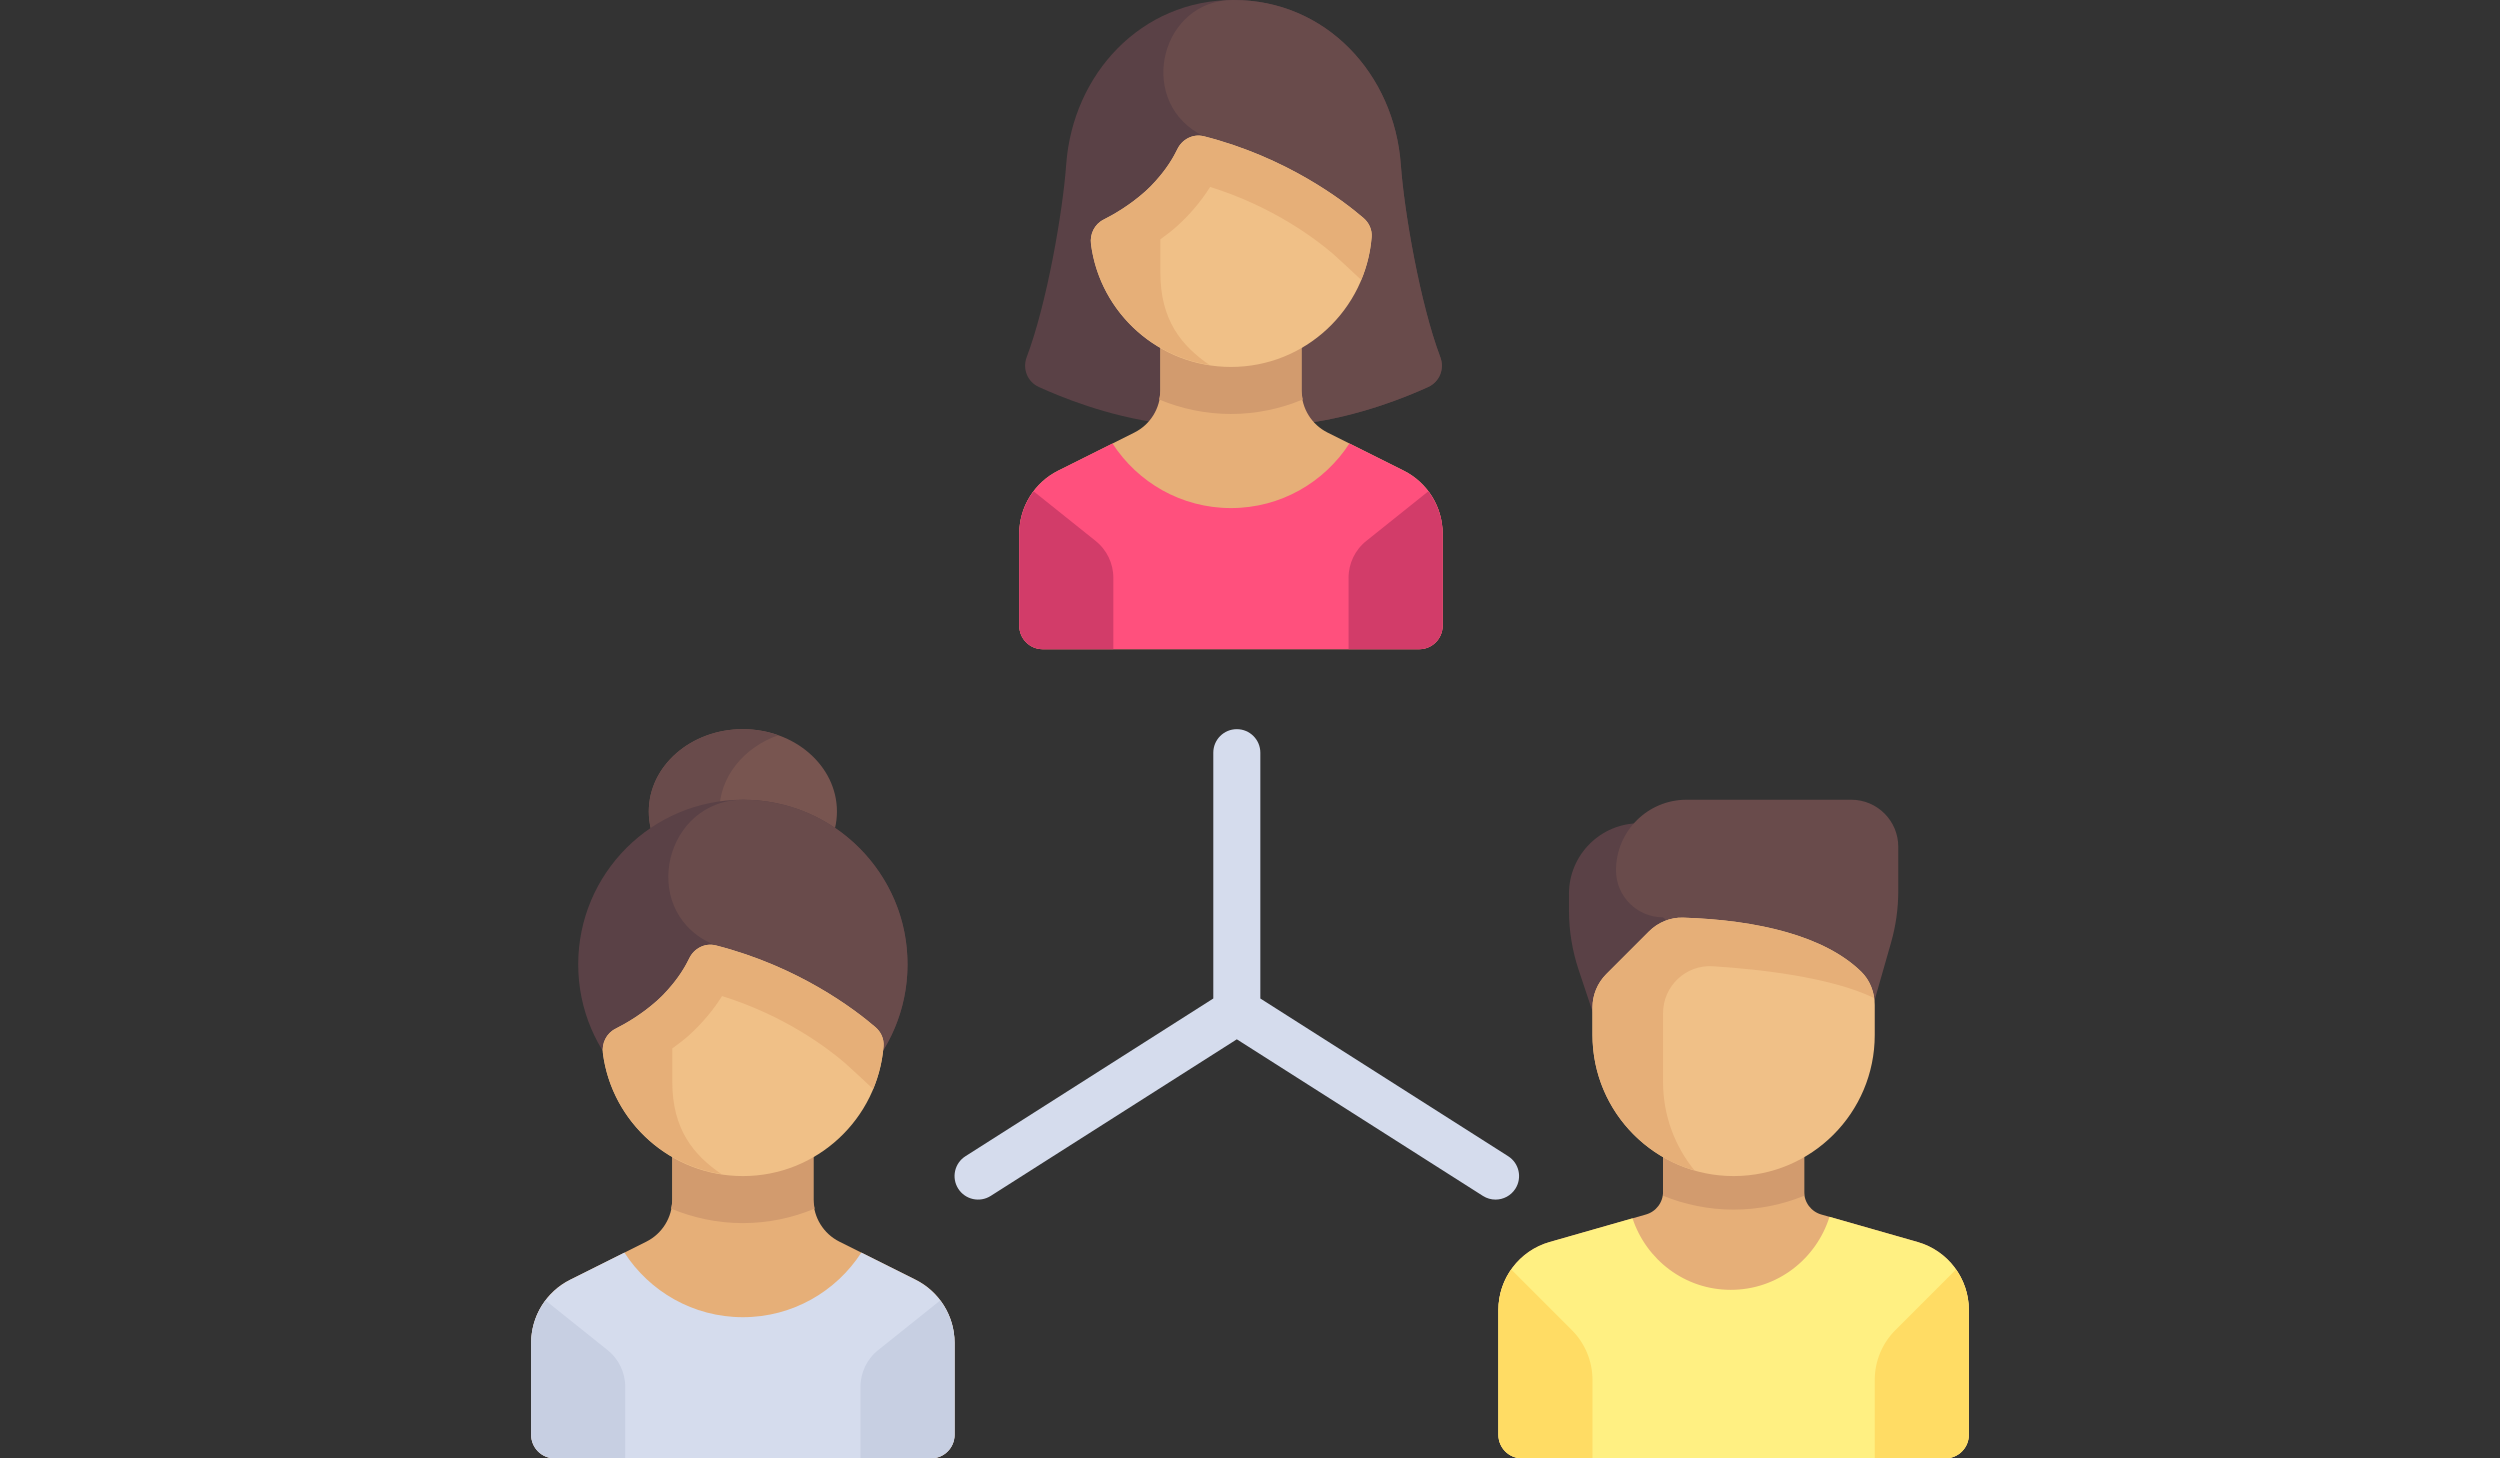 <?xml version="1.0" encoding="utf-8"?>
<!-- Generator: Adobe Illustrator 16.0.0, SVG Export Plug-In . SVG Version: 6.00 Build 0)  -->
<!DOCTYPE svg PUBLIC "-//W3C//DTD SVG 1.1//EN" "http://www.w3.org/Graphics/SVG/1.1/DTD/svg11.dtd">
<svg version="1.1" id="Layer_1" xmlns="http://www.w3.org/2000/svg" xmlns:xlink="http://www.w3.org/1999/xlink" x="0px" y="0px"
	 width="960px" height="560px" viewBox="0 0 960 560" enable-background="new 0 0 960 560" xml:space="preserve">
<rect x="0" y="0" width="960" height="560" fill="#333333" stroke="none"/>
<path fill="#E6AF78" d="M736.378,476.941l-37.021-10.576c-3.878-1.108-6.552-4.652-6.552-8.685v-15.1h-54.193v15.099
	c0,4.032-2.673,7.576-6.55,8.684l-37.022,10.578c-11.633,3.324-19.652,13.956-19.652,26.054v47.972c0,4.989,4.043,9.032,9.032,9.032
	H747c4.988,0,9.032-4.043,9.032-9.032v-47.972C756.032,490.897,748.012,480.265,736.378,476.941z"/>
<path fill="#FFF082" d="M736.378,476.941l-33.856-9.673c-5.08,16.199-20.032,28.032-37.908,28.032
	c-17.665,0-32.477-11.554-37.729-27.457l-31.845,9.099c-11.633,3.324-19.652,13.956-19.652,26.055v47.972
	c0,4.987,4.043,9.032,9.032,9.032H747c4.987,0,9.032-4.045,9.032-9.032v-47.972C756.032,490.897,748.012,480.265,736.378,476.941z"
	/>
<path fill="#5A4146" d="M602.484,343.225v6.338c0,7.767,1.252,15.482,3.707,22.85l14.357,43.069h27.096v-99.354H629.58
	C614.616,316.128,602.484,328.26,602.484,343.225z"/>
<path fill="#694B4B" d="M726.155,361.988l-15.284,53.495l-72.259-63.225c-9.977,0-18.063-8.089-18.063-18.064l0,0
	c0-14.965,12.131-27.097,27.096-27.097h63.226c9.978,0,18.064,8.088,18.064,18.064v16.977
	C728.936,348.851,727.999,355.532,726.155,361.988z"/>
<path fill="#D29B6E" d="M638.612,459.171c8.377,3.404,17.513,5.32,27.097,5.32c9.585,0,18.72-1.916,27.097-5.32V442.58h-54.193
	V459.171L638.612,459.171z"/>
<path fill="#F0C087" d="M665.709,451.612L665.709,451.612c-29.931,0-54.193-24.264-54.193-54.193v-10.582
	c0-4.79,1.903-9.385,5.291-12.773l16.379-16.379c3.468-3.469,8.211-5.462,13.113-5.308c28.872,0.911,54.429,7.096,68.399,20.74
	c3.42,3.341,5.205,8.013,5.205,12.793v11.509C719.903,427.349,695.64,451.612,665.709,451.612z"/>
<path fill="#E6AF78" d="M638.612,389.077c0-10.419,8.75-18.7,19.148-18.038c18.234,1.164,45.291,4.211,61.891,12.195
	c-0.541-3.811-2.179-7.408-4.953-10.118c-13.971-13.645-39.527-19.829-68.399-20.74h-0.002h-0.001
	c-4.9-0.154-9.645,1.841-13.111,5.308l-16.378,16.378c-3.389,3.387-5.292,7.982-5.292,12.773v10.582
	c0,24.715,16.561,45.523,39.179,52.04c-7.528-9.288-12.081-21.079-12.081-33.976V389.077L638.612,389.077z"/>
<g>
	<path fill="#FFDC64" d="M611.516,529.908c0-7.187-2.854-14.078-7.936-19.16l-23.25-23.25c-3.107,4.442-4.942,9.789-4.942,15.498
		v47.972c0,4.988,4.043,9.032,9.032,9.032h27.096V529.908L611.516,529.908z"/>
	<path fill="#FFDC64" d="M719.903,529.908c0-7.187,2.854-14.078,7.937-19.16l23.249-23.25c3.107,4.442,4.943,9.789,4.943,15.498
		v47.972c0,4.988-4.044,9.032-9.032,9.032h-27.097V529.908L719.903,529.908z"/>
</g>
<ellipse fill="#785550" cx="285.26" cy="311.609" rx="36.126" ry="31.612"/>
<path fill="#694B4B" d="M276.228,311.612c0-13.261,9.351-24.574,22.581-29.269c-4.19-1.486-8.75-2.344-13.548-2.344
	c-19.953,0-36.128,14.154-36.128,31.612c0,17.459,16.175,31.613,36.128,31.613c4.799,0,9.358-0.857,13.548-2.345
	C285.578,336.186,276.228,324.872,276.228,311.612z"/>
<path fill="#E6AF78" d="M351.57,491.417l-29.229-14.613c-6.121-3.061-9.987-9.316-9.986-16.159l0.002-27.098h-54.195v27.099
	c0,6.843-3.865,13.097-9.986,16.157l-29.229,14.614c-9.18,4.591-14.979,13.973-14.979,24.235v35.313
	c0,4.988,4.043,9.032,9.032,9.032h144.516c4.989,0,9.032-4.044,9.032-9.032v-35.312C366.549,505.391,360.75,496.008,351.57,491.417z
	"/>
<path fill="#D29B6E" d="M285.26,469.676c9.726,0,19.041-2.005,27.581-5.574c-0.224-1.139-0.485-2.271-0.485-3.457l0.002-27.098
	h-54.195v27.099c0,1.193-0.261,2.331-0.488,3.474C266.22,467.67,275.531,469.676,285.26,469.676z"/>
<path fill="#D5DCED" d="M351.57,491.417l-20.823-10.411c-9.655,14.91-26.402,24.799-45.488,24.799s-35.833-9.889-45.489-24.8
	l-20.823,10.412c-9.18,4.591-14.979,13.973-14.979,24.236v35.313c0,4.989,4.043,9.032,9.032,9.032h144.516
	c4.989,0,9.032-4.043,9.032-9.032v-35.312C366.549,505.391,360.75,496.008,351.57,491.417z"/>
<circle fill="#5A4146" cx="285.26" cy="370.321" r="63.225"/>
<path fill="#694B4B" d="M347.892,361.557c-3.475-25.766-23.215-47.306-48.602-52.911c-4.631-1.022-9.19-1.521-13.637-1.548
	c-30.292-0.189-40.407,41.636-13.175,54.904c1.464,0.713,2.392,1.033,2.392,1.033l31.464,56.964c0,0,8.384,0.573,16.839,0.833
	C340.654,407.689,351.157,385.767,347.892,361.557z"/>
<path fill="#F0C087" d="M285.26,451.612L285.26,451.612c-27.554,0-50.304-20.563-53.743-47.179
	c-0.499-3.855,1.355-7.638,4.827-9.389c4.158-2.098,10.201-5.635,15.987-10.798c6.443-5.748,10.223-11.812,12.358-16.262
	c1.839-3.832,6.065-6,10.184-4.949c31.802,8.111,53.453,24.656,61.308,31.411c2.109,1.813,3.324,4.488,3.107,7.262
	C337.099,429.633,313.747,451.612,285.26,451.612z"/>
<path fill="#E6AF78" d="M336.179,394.447c-7.854-6.755-29.506-23.3-61.308-31.411c-4.119-1.051-8.345,1.117-10.184,4.949
	c-1.617,3.371-4.289,7.665-8.253,12.049c-0.001,0.011-0.004,0.02-0.005,0.03c-1.23,1.395-2.541,2.793-4.098,4.184
	c-5.786,5.164-11.829,8.7-15.987,10.798c-3.472,1.751-5.325,5.533-4.827,9.39c3.089,23.904,21.795,42.787,45.527,46.417
	c-10.814-7.357-18.88-17.331-18.88-35.367v-12.88c2.052-1.515,4.118-3.024,6.194-4.878c5.02-4.479,9.403-9.661,12.917-15.239
	c24.328,7.592,40.822,20.236,47.075,25.613c1.712,1.501,5.96,5.417,10.93,10.079c2.138-5.146,3.552-10.667,4.006-16.47
	C339.503,398.935,338.288,396.26,336.179,394.447z"/>
<g>
	<path fill="#C7CFE2" d="M209.475,499.372c-3.479,4.616-5.506,10.282-5.506,16.282v35.313c0,4.988,4.043,9.032,9.032,9.032h27.096
		v-27.447c0-5.487-2.495-10.678-6.78-14.105L209.475,499.372z"/>
	<path fill="#C7CFE2" d="M361.043,499.372c3.479,4.616,5.506,10.282,5.506,16.282v35.313c0,4.988-4.043,9.032-9.032,9.032h-27.096
		v-27.447c0-5.487,2.495-10.678,6.78-14.105L361.043,499.372z"/>
</g>
<path fill="#5A4146" d="M553.074,137.136c-7.719-20.45-13.841-55.607-15.163-73.911C535.396,28.395,509.146,0,473.664,0
	c-35.481,0-61.732,28.395-64.248,63.225c-1.322,18.303-7.444,53.461-15.163,73.911c-1.701,4.509,0.263,9.479,4.702,11.492
	c8.271,3.748,25.905,11.092,47.173,13.952h55.069c21.169-2.867,38.927-10.215,47.174-13.952
	C552.811,146.615,554.774,141.645,553.074,137.136z"/>
<path fill="#694B4B" d="M548.372,148.628c4.438-2.013,6.402-6.983,4.7-11.492c-7.717-20.45-13.84-55.607-15.161-73.911
	C535.396,28.395,509.146,0,473.664,0c-0.089,0-0.178,0-0.268,0c-27.227,0.11-36.849,37.242-13.41,51.097
	c1.407,0.832,2.31,1.232,2.31,1.232l20.528,110.25h18.374C522.367,159.713,540.125,152.365,548.372,148.628z"/>
<path fill="#E6AF78" d="M538.995,180.713L509.766,166.1c-6.12-3.061-9.986-9.316-9.985-16.159l0.001-27.098h-54.193v27.099
	c0,6.843-3.865,13.097-9.986,16.157l-29.229,14.614c-9.18,4.591-14.979,13.973-14.979,24.235v35.313
	c0,4.988,4.043,9.032,9.032,9.032h144.516c4.989,0,9.032-4.044,9.032-9.032v-35.312
	C553.974,194.686,548.175,185.304,538.995,180.713z"/>
<path fill="#D29B6E" d="M472.685,158.972c9.726,0,19.041-2.005,27.581-5.574c-0.225-1.138-0.485-2.271-0.485-3.457l0.001-27.098
	h-54.193v27.099c0,1.193-0.262,2.331-0.487,3.474C453.645,156.966,462.956,158.972,472.685,158.972z"/>
<path fill="#FF507D" d="M538.995,180.713l-20.823-10.411c-9.655,14.91-26.401,24.799-45.487,24.799s-35.833-9.889-45.489-24.8
	l-20.823,10.412c-9.18,4.591-14.979,13.973-14.979,24.236v35.313c0,4.988,4.043,9.031,9.032,9.031h144.516
	c4.989,0,9.032-4.043,9.032-9.031V204.95C553.974,194.686,548.175,185.304,538.995,180.713z"/>
<path fill="#F0C087" d="M472.685,140.907L472.685,140.907c-27.554,0-50.304-20.563-53.744-47.179
	c-0.499-3.855,1.355-7.638,4.827-9.389c4.158-2.098,10.201-5.635,15.987-10.798c6.443-5.748,10.224-11.812,12.358-16.262
	c1.839-3.832,6.064-6,10.184-4.949c31.802,8.111,53.453,24.656,61.309,31.411c2.108,1.813,3.323,4.488,3.106,7.262
	C524.523,118.929,501.17,140.907,472.685,140.907z"/>
<path fill="#E6AF78" d="M523.603,83.741c-7.854-6.755-29.506-23.3-61.308-31.411c-4.119-1.051-8.346,1.117-10.184,4.949
	c-1.617,3.371-4.289,7.665-8.254,12.049c-0.001,0.011-0.004,0.02-0.005,0.03c-1.23,1.395-2.541,2.793-4.099,4.184
	c-5.786,5.164-11.829,8.7-15.987,10.798c-3.472,1.751-5.324,5.533-4.827,9.39c3.089,23.904,21.795,42.787,45.527,46.417
	c-10.813-7.357-18.88-17.331-18.88-35.367V91.899c2.052-1.515,4.118-3.025,6.194-4.878c5.02-4.48,9.402-9.661,12.917-15.239
	c24.328,7.592,40.821,20.236,47.074,25.613c1.712,1.501,5.96,5.416,10.931,10.079c2.138-5.146,3.552-10.667,4.006-16.47
	C526.928,88.231,525.713,85.555,523.603,83.741z"/>
<g>
	<path fill="#D23C69" d="M396.9,188.667c-3.479,4.616-5.506,10.282-5.506,16.282v35.313c0,4.988,4.043,9.031,9.032,9.031h27.097
		v-27.446c0-5.487-2.495-10.678-6.78-14.105L396.9,188.667z"/>
	<path fill="#D23C69" d="M548.468,188.667c3.479,4.616,5.506,10.282,5.506,16.282v35.313c0,4.988-4.043,9.031-9.032,9.031h-27.096
		v-27.446c0-5.487,2.494-10.678,6.779-14.105L548.468,188.667z"/>
</g>
<path fill="#D5DCED" d="M579.143,443.99l-95.174-60.565v-94.394c0-4.987-4.04-9.032-9.032-9.032s-9.032,4.045-9.032,9.032v94.394
	l-95.173,60.565c-4.208,2.678-5.452,8.26-2.77,12.472c2.673,4.203,8.247,5.447,12.472,2.77l94.503-60.139l94.503,60.139
	c1.509,0.957,3.184,1.411,4.842,1.411c2.982,0,5.91-1.478,7.631-4.182C584.594,452.251,583.35,446.668,579.143,443.99z"/>
</svg>
